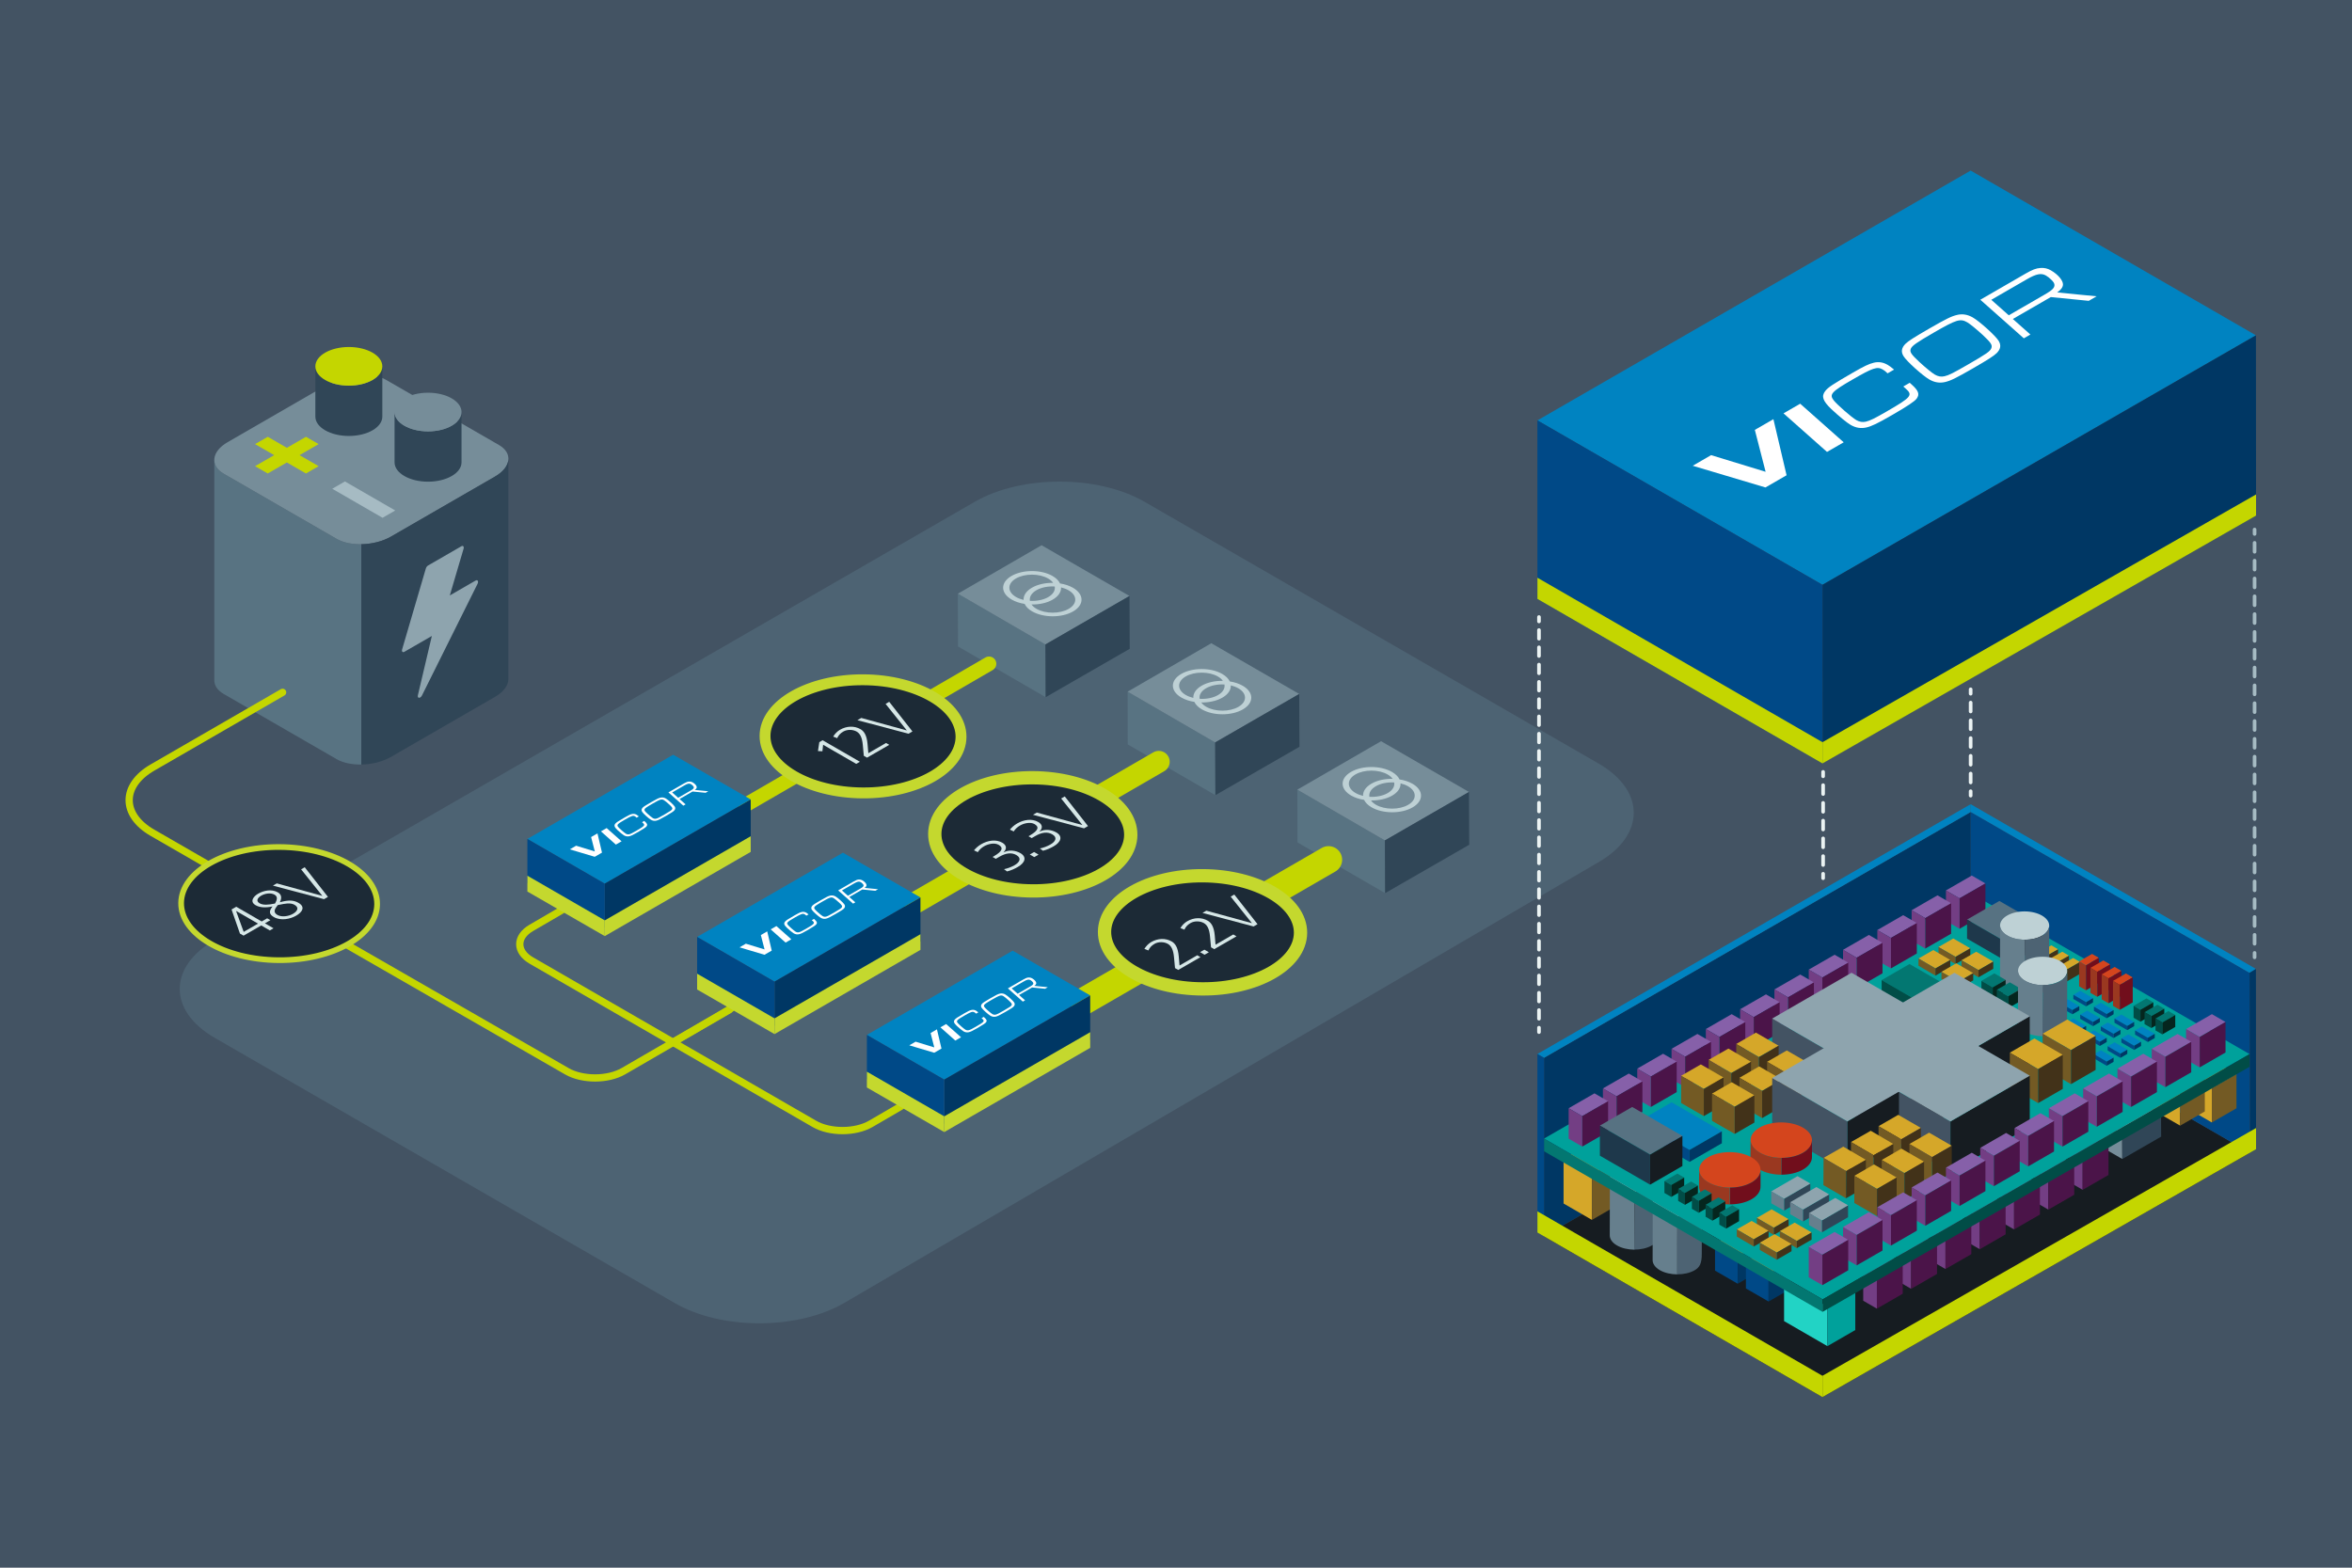 <?xml version="1.0" encoding="UTF-8"?><svg id="Layer_1" xmlns="http://www.w3.org/2000/svg" viewBox="0 0 1296 864"><defs><style>.cls-1,.cls-2,.cls-3,.cls-4,.cls-5,.cls-6,.cls-7,.cls-8,.cls-9,.cls-10{fill:none;}.cls-2{stroke-width:12px;}.cls-2,.cls-3,.cls-4,.cls-5,.cls-6,.cls-7,.cls-8,.cls-9,.cls-11,.cls-10,.cls-12,.cls-13{stroke-linecap:round;}.cls-2,.cls-3,.cls-6,.cls-9{stroke:#c4d600;stroke-miterlimit:10;}.cls-14{fill:#004987;}.cls-15{fill:#003764;}.cls-16{fill:#05261e;}.cls-17{fill:#014d47;}.cls-18{fill:#037771;}.cls-19{fill:#0083c1;}.cls-20{fill:#fff;}.cls-21{fill:#9a3820;}.cls-22{fill:#00a19b;}.cls-23{fill:#667f8d;}.cls-24{fill:#735a24;}.cls-25{fill:#733e84;}.cls-26{fill:#304657;}.cls-27{fill:#8ea4ae;}.cls-28{fill:#8660a9;}.cls-29{fill:#a6bbc3;}.cls-30{fill:#d6e7e7;}.cls-31{fill:#bed1d5;}.cls-32{fill:#c4d82e;}.cls-33{fill:#c4d600;}.cls-34{fill:#d4451d;}.cls-35{fill:#d5a729;}.cls-36{fill:#161c21;}.cls-37{fill:#22d3c5;}.cls-38{fill:#1e384b;}.cls-39{fill:#423219;}.cls-40{fill:#435363;}.cls-41{fill:#710e1c;}.cls-42{fill:#4b1449;}.cls-43{fill:#577282;}.cls-44{fill:#587382;}.cls-45{fill:#768d99;}.cls-46{fill:#4d6373;}.cls-3{stroke-width:15px;}.cls-4{stroke-dasharray:0 0 4.89 4.89;}.cls-4,.cls-5,.cls-7{stroke:#ebf3f3;}.cls-4,.cls-5,.cls-7,.cls-8,.cls-11,.cls-10,.cls-12,.cls-13{stroke-linejoin:round;}.cls-4,.cls-5,.cls-7,.cls-8,.cls-10{stroke-width:2px;}.cls-6{stroke-width:8px;}.cls-7{stroke-dasharray:0 0 4.76 4.76;}.cls-8,.cls-10{stroke:#a6bbc3;}.cls-9{stroke-width:4px;}.cls-11{stroke-width:7.33px;}.cls-11,.cls-12,.cls-13{fill:#1c2a36;stroke:#c4d82e;}.cls-10{stroke-dasharray:0 0 4.91 4.91;}.cls-12{stroke-width:6px;}.cls-13{stroke-width:3.14px;}</style></defs><rect class="cls-40" width="1296" height="864"/><path class="cls-46" d="m465.39,717.98c-25.64,14.99-67.67,15.11-93.4.27l-253.66-146.26c-25.73-14.84-25.73-39.11,0-53.95l418.78-241.49c25.73-14.84,67.83-14.84,93.56,0l250.21,144.28c25.73,14.84,25.8,39.24.16,54.22l-415.66,242.93Z"/><g><g><path class="cls-1" d="m185.46,418.37l-62.22-35.92c-7.66-4.42-6.69-12.22,2.15-17.33l57.35-33.11c8.84-5.11,22.35-5.67,30.01-1.24l62.22,35.92c7.66,4.42,6.69,12.22-2.15,17.33l-57.35,33.11c-8.84,5.11-22.35,5.67-30.01,1.24Z"/><path class="cls-44" d="m185.46,296.96l-62.22-35.92c-3.58-2.07-5.27-4.87-5.16-7.79h0v121.33h.01c-.15,2.95,1.54,5.79,5.16,7.88l62.22,35.92c3.61,2.09,8.53,3.06,13.65,2.98v-121.42c-5.11.09-10.03-.89-13.65-2.98Z"/><path class="cls-45" d="m185.46,296.96l-62.22-35.92c-7.66-4.42-6.69-12.22,2.15-17.33l57.35-33.11c8.84-5.11,22.35-5.67,30.01-1.24l62.22,35.92c7.66,4.42,6.69,12.22-2.15,17.33l-57.35,33.11c-8.84,5.11-22.35,5.67-30.01,1.24Z"/><path class="cls-26" d="m280.12,253.16c-.17,3.3-2.64,6.75-7.31,9.45l-57.35,33.11c-4.67,2.7-10.64,4.12-16.36,4.22v121.42c5.72-.1,11.69-1.52,16.36-4.22l57.35-33.11c4.67-2.7,7.14-6.14,7.31-9.45h0v-121.42h0Z"/><path class="cls-27" d="m262.1,319.94l-14.25,8.23,7.59-25.74c.35-1.19-.28-1.91-1.21-1.37l-18.37,10.61c-.53.31-1.01.96-1.21,1.64l-13.06,44.56c-.35,1.19.28,1.9,1.21,1.37l15.16-8.74-7.69,32.66c-.43,1.84,1.37,1.9,2.27.08l30.58-61.43c.69-1.38.08-2.49-1.02-1.85Z"/></g><g><path class="cls-26" d="m192.22,212.54c-10.19,0-18.45-4.77-18.45-10.65v27.73c0,5.88,8.26,10.65,18.45,10.65s18.45-4.77,18.45-10.65v-27.73c0,5.88-8.26,10.65-18.45,10.65Z"/><path class="cls-33" d="m192.22,212.54c-10.19,0-18.45-4.77-18.45-10.65s8.26-10.65,18.45-10.65,18.45,4.77,18.45,10.65-8.26,10.65-18.45,10.65Z"/></g><path class="cls-33" d="m140.55,256.92l10.53-6.08-10.53-6.08,6.99-4.03,10.53,6.08,10.53-6.08,6.98,4.03-10.53,6.08,10.53,6.08-6.99,4.03-10.53-6.08-10.53,6.08-6.98-4.03Z"/><path class="cls-29" d="m183.07,269.37l6.99-4.03,27.72,16-6.99,4.03-27.72-16Z"/><g><path class="cls-26" d="m235.86,237.74c-10.19,0-18.45-4.77-18.45-10.65v27.73c0,5.88,8.26,10.65,18.45,10.65s18.45-4.77,18.45-10.65v-27.73c0,5.88-8.26,10.65-18.45,10.65Z"/><path class="cls-45" d="m235.86,237.74c-10.19,0-18.45-4.77-18.45-10.65s8.26-10.65,18.45-10.65,18.45,4.77,18.45,10.65-8.26,10.65-18.45,10.65Z"/></g></g><path class="cls-9" d="m155.72,381.57l-71.68,41.42c-17.14,9.91-17.17,26.09-.05,35.96,17.11,9.87,31.11,17.94,31.11,17.94"/><g><g><polygon class="cls-44" points="714.94 464.28 763.24 492.23 763.11 463.19 714.86 435.2 714.94 464.28"/><polygon class="cls-45" points="760.99 408.5 714.86 435.2 763.11 463.19 809.43 436.47 760.99 408.5"/><polygon class="cls-26" points="809.57 465.57 763.24 492.23 763.11 463.19 809.43 436.47 809.57 465.57"/></g><path class="cls-31" d="m767.04,425.45c-6.26-3.61-16.37-3.63-22.59-.04-6.22,3.59-6.19,9.43.07,13.04,2.05,1.18,4.51,1.97,7.12,2.38.71,1.5,2.08,2.93,4.13,4.11,6.26,3.61,16.37,3.63,22.59.04,6.22-3.59,6.19-9.43-.07-13.04-2.05-1.18-4.51-1.97-7.12-2.38-.71-1.5-2.08-2.93-4.13-4.11Zm-20.1,11.6c-4.9-2.83-4.93-7.42-.06-10.24,4.87-2.81,12.83-2.8,17.73.03,1.22.7,2.14,1.52,2.75,2.39-4.22-.07-8.47.82-11.67,2.67-3.21,1.85-4.74,4.3-4.62,6.74-1.5-.36-2.91-.89-4.13-1.59Zm21.3-5.81c.37,2.09-.82,4.25-3.57,5.84-2.75,1.59-6.49,2.28-10.11,2.06-.37-2.09.82-4.25,3.57-5.84,2.75-1.59,6.49-2.28,10.11-2.06Zm7.62,2.09c4.9,2.83,4.93,7.42.06,10.24-4.87,2.81-12.83,2.8-17.73-.03-1.22-.7-2.14-1.52-2.75-2.39,4.22.07,8.47-.82,11.67-2.67,3.21-1.85,4.74-4.3,4.62-6.74,1.5.36,2.91.88,4.13,1.59Z"/></g><g><g><polygon class="cls-44" points="621.41 410.28 669.71 438.24 669.57 409.19 621.33 381.2 621.41 410.28"/><polygon class="cls-45" points="667.46 354.5 621.33 381.2 669.57 409.19 715.9 382.47 667.46 354.5"/><polygon class="cls-26" points="716.04 411.57 669.71 438.24 669.57 409.19 715.9 382.47 716.04 411.57"/></g><path class="cls-31" d="m673.51,371.45c-6.26-3.61-16.37-3.63-22.59-.04-6.22,3.59-6.19,9.43.07,13.04,2.05,1.18,4.51,1.97,7.12,2.38.71,1.5,2.08,2.93,4.13,4.11,6.26,3.61,16.37,3.63,22.59.04s6.19-9.43-.07-13.04c-2.05-1.18-4.51-1.97-7.12-2.38-.71-1.5-2.08-2.93-4.13-4.11Zm-20.1,11.6c-4.9-2.83-4.93-7.42-.06-10.24,4.87-2.81,12.83-2.8,17.73.03,1.22.7,2.14,1.52,2.75,2.39-4.22-.07-8.47.82-11.67,2.67-3.21,1.85-4.74,4.3-4.62,6.74-1.5-.36-2.91-.89-4.13-1.59Zm21.3-5.81c.37,2.09-.82,4.25-3.57,5.84-2.75,1.59-6.49,2.28-10.11,2.06-.37-2.09.82-4.25,3.57-5.84,2.75-1.59,6.49-2.28,10.11-2.06Zm7.62,2.09c4.9,2.83,4.93,7.42.06,10.24-4.87,2.81-12.83,2.8-17.73-.03-1.22-.7-2.14-1.52-2.75-2.39,4.22.07,8.47-.82,11.67-2.67,3.21-1.85,4.74-4.3,4.62-6.74,1.5.36,2.91.88,4.13,1.59Z"/></g><g><g><polygon class="cls-44" points="527.88 356.28 576.18 384.24 576.04 355.19 527.8 327.2 527.88 356.28"/><polygon class="cls-45" points="573.93 300.5 527.8 327.2 576.04 355.19 622.37 328.47 573.93 300.5"/><polygon class="cls-26" points="622.51 357.57 576.18 384.24 576.04 355.19 622.37 328.47 622.51 357.57"/></g><path class="cls-31" d="m579.98,317.45c-6.26-3.61-16.37-3.63-22.59-.04-6.22,3.59-6.19,9.43.07,13.04,2.05,1.18,4.51,1.97,7.12,2.38.71,1.5,2.08,2.93,4.13,4.11,6.26,3.61,16.37,3.63,22.59.04,6.22-3.59,6.19-9.43-.07-13.04-2.05-1.18-4.51-1.97-7.12-2.38-.71-1.5-2.08-2.93-4.13-4.11Zm-20.1,11.6c-4.9-2.83-4.93-7.42-.06-10.24s12.83-2.8,17.73.03c1.22.7,2.14,1.52,2.75,2.39-4.22-.07-8.47.82-11.67,2.67-3.21,1.85-4.74,4.3-4.62,6.74-1.5-.36-2.91-.89-4.13-1.59Zm21.3-5.81c.37,2.09-.82,4.25-3.57,5.84-2.75,1.59-6.49,2.28-10.11,2.06-.37-2.09.82-4.25,3.57-5.84,2.75-1.59,6.49-2.28,10.11-2.06Zm7.62,2.09c4.9,2.83,4.93,7.42.06,10.24-4.87,2.81-12.83,2.8-17.73-.03-1.22-.7-2.14-1.52-2.75-2.39,4.22.07,8.47-.82,11.67-2.67,3.21-1.85,4.74-4.3,4.62-6.74,1.5.36,2.91.88,4.13,1.59Z"/></g><g><line class="cls-3" x1="597.37" y1="551.71" x2="732.05" y2="473.83"/><g><ellipse class="cls-11" cx="662.58" cy="513.8" rx="31.18" ry="54" transform="translate(145.24 1173.62) rotate(-89.69)"/><g><path class="cls-30" d="m649.23,534.57l-1.77-1.02-.56-6.03c-.37-4-1.47-6.22-3.36-7.31-2.12-1.22-5.2-1.28-7.37-.03-1.73,1-2.75,2.2-3.38,3.65l-2.21-.87c.96-1.61,2.36-2.96,3.77-3.77,3.66-2.11,7.88-2.27,11.3-.3,1.85,1.07,3.42,3.19,3.86,8.11l.44,5.12,9.77-5.64,1.77,1.02-12.26,7.08Z"/><path class="cls-30" d="m663.74,526.19l-2.47-1.43,2.37-1.37,2.47,1.43-2.37,1.37Z"/><path class="cls-30" d="m669.07,523.11l-1.77-1.02-.56-6.03c-.37-4-1.47-6.22-3.36-7.31-2.12-1.22-5.2-1.28-7.37-.03-1.73,1-2.75,2.2-3.38,3.65l-2.21-.87c.96-1.61,2.36-2.96,3.77-3.77,3.66-2.11,7.88-2.27,11.3-.3,1.85,1.07,3.42,3.19,3.86,8.11l.44,5.12,9.77-5.64,1.77,1.02-12.26,7.08Z"/><path class="cls-30" d="m690.75,510.6l-28.16-7.47,2.14-1.23,25.1,6.89-11.7-14.63,1.99-1.15,12.8,16.34-2.17,1.25Z"/></g></g></g><g><line class="cls-2" x1="504.19" y1="497.63" x2="638.52" y2="419.83"/><g><ellipse class="cls-11" cx="569.05" cy="459.8" rx="31.18" ry="54" transform="translate(106.21 1026.38) rotate(-89.69)"/><g><path class="cls-30" d="m553.23,479.03c1.82-.37,3.87-1.08,5.89-2.24,2.72-1.57,3.91-3.82.94-5.54-2.59-1.5-5.7-1.2-9.36.92l-1.99,1.15-1.77-1.02.79-.46c4.94-2.85,5.05-4.79,2.55-6.23-2.27-1.31-5.76-.52-8.01.78-1.46.84-2.66,1.94-3.48,3.26l-2.09-1c.96-1.2,2.28-2.4,4-3.4,3.57-2.06,8.09-2.83,11.59-.81,2.44,1.41,2.6,3.43.67,5.29l.06.03c2.96-1.57,6.63-1.07,9.22.42,3.68,2.12,2.7,5.28-1.46,7.67-1.76,1.01-3.6,1.84-5.86,2.43l-1.71-1.26Z"/><path class="cls-30" d="m569.9,472.37l-2.47-1.43,2.37-1.37,2.47,1.43-2.37,1.37Z"/><path class="cls-30" d="m573.01,467.61c1.82-.37,3.87-1.08,5.89-2.24,2.72-1.57,3.91-3.82.94-5.54-2.59-1.5-5.7-1.2-9.36.92l-1.99,1.15-1.77-1.02.79-.46c4.94-2.86,5.05-4.79,2.55-6.23-2.27-1.31-5.76-.52-8.01.78-1.46.84-2.66,1.94-3.47,3.26l-2.09-1c.96-1.2,2.28-2.4,4-3.4,3.57-2.06,8.08-2.83,11.59-.81,2.44,1.41,2.6,3.43.67,5.29l.06.04c2.96-1.57,6.63-1.07,9.22.42,3.68,2.12,2.7,5.28-1.46,7.67-1.76,1.01-3.6,1.84-5.86,2.43l-1.71-1.26Z"/><path class="cls-30" d="m597.35,456.52l-28.16-7.47,2.13-1.23,25.1,6.89-11.7-14.63,1.99-1.15,12.8,16.34-2.17,1.25Z"/></g></g></g><g><line class="cls-6" x1="410.76" y1="443.69" x2="544.99" y2="365.83"/><g><ellipse class="cls-12" cx="475.52" cy="405.8" rx="31.18" ry="54" transform="translate(67.18 879.14) rotate(-89.69)"/><g><path class="cls-30" d="m471.8,421l-18.25-10.54-.39,3.59-2.44-.12.74-4.91,1.81-1.05,20.55,11.86-2.02,1.17Z"/><path class="cls-30" d="m477.75,417.57l-1.77-1.02-.56-6.03c-.37-4-1.47-6.22-3.36-7.31-2.12-1.22-5.2-1.28-7.37-.03-1.73,1-2.75,2.2-3.38,3.65l-2.21-.87c.96-1.61,2.36-2.96,3.77-3.77,3.66-2.11,7.88-2.27,11.3-.3,1.85,1.07,3.42,3.19,3.86,8.11l.44,5.12,9.77-5.64,1.77,1.02-12.26,7.08Z"/><path class="cls-30" d="m500.6,404.38l-28.16-7.47,2.14-1.23,25.1,6.89-11.7-14.63,1.99-1.15,12.8,16.34-2.17,1.25Z"/></g></g></g><path class="cls-9" d="m309.41,501.69l-16.6,9.66c-8.56,4.98-8.54,13.1.03,18.05l155.88,90c8.57,4.95,22.59,4.93,31.15-.05l16.6-9.66"/><line class="cls-9" x1="370.79" y1="574.4" x2="402.94" y2="555.69"/><path class="cls-9" d="m188.31,519.08l124.05,71.33c8.58,4.93,22.61,4.91,31.18-.06l58.37-33.85"/><g><ellipse class="cls-13" cx="153.8" cy="497.97" rx="31.18" ry="54" transform="translate(-344.99 649.1) rotate(-89.69)"/><g><path class="cls-30" d="m148.69,512.79l-4.74-2.74-9.74,5.62-2-1.16-4.62-13.28,2.58-1.49,14.04,8.11,3.01-1.74,1.77,1.02-3.01,1.74,4.74,2.74-2.02,1.17Zm-18.52-10.69l-.06.03,4.17,11.46,7.9-4.56-12.01-6.94Z"/><path class="cls-30" d="m164.47,497.59c3.86,2.23,2.23,5.04-1.31,7.08-3.25,1.88-8.5,2.93-12.26.76-2.59-1.5-2.89-3.19-.71-5.85-3.93.81-7.04.63-9.34-.69-3.47-2.01-1.11-4.9,1.34-6.32,3.1-1.79,7.5-2.73,10.91-.76,1.97,1.14,2.36,2.95,1.09,5.46,4.84-1.36,7.65-1.19,10.27.32Zm-13.2-4.51c-2.12-1.22-5.31-.64-7.33.53-1.93,1.12-3.15,2.91-.89,4.22,1.91,1.1,4.7.92,8.48.13,1.45-2.44,1.36-3.95-.26-4.88Zm1.76,5.75l-.79,1.1c-1.28,1.76-1.36,3.17.64,4.32,2.38,1.38,6.23.72,8.51-.59,2.63-1.52,3.53-3.47.88-5-2.33-1.34-5.64-.55-8.16-.05l-1.08.22Z"/><path class="cls-30" d="m178.54,495.56l-28.16-7.47,2.14-1.23,25.1,6.89-11.7-14.63,1.99-1.15,12.8,16.34-2.17,1.25Z"/></g></g><g><polygon class="cls-19" points="477.67 570.36 520.3 594.99 600.72 548.6 558 523.94 477.67 570.36"/><polygon class="cls-15" points="600.72 572.88 600.72 548.6 520.3 594.99 520.3 619.29 600.72 572.88"/><polygon class="cls-14" points="477.67 594.72 477.67 570.36 520.3 594.99 520.3 619.29 477.67 594.72"/><polygon class="cls-32" points="600.72 577.5 600.72 568.87 520.3 615.25 520.3 623.92 600.72 577.5"/><polygon class="cls-32" points="477.67 599.35 477.67 590.63 520.3 615.25 520.3 623.92 477.67 599.35"/></g><g><polygon class="cls-19" points="384.13 516.36 426.77 540.99 507.19 494.6 464.47 469.94 384.13 516.36"/><polygon class="cls-15" points="507.19 518.88 507.19 494.6 426.77 540.99 426.77 565.29 507.19 518.88"/><polygon class="cls-14" points="384.13 540.72 384.13 516.36 426.77 540.99 426.77 565.29 384.13 540.72"/><polygon class="cls-32" points="507.19 523.5 507.19 514.87 426.77 561.25 426.77 569.92 507.19 523.5"/><polygon class="cls-32" points="384.13 545.35 384.13 536.63 426.77 561.25 426.77 569.92 384.13 545.35"/></g><g><polygon class="cls-19" points="290.6 462.36 333.24 486.99 413.66 440.6 370.94 415.94 290.6 462.36"/><polygon class="cls-15" points="413.66 464.88 413.66 440.6 333.24 486.99 333.24 511.29 413.66 464.88"/><polygon class="cls-14" points="290.6 486.72 290.6 462.36 333.24 486.99 333.24 511.29 290.6 486.72"/><polygon class="cls-32" points="413.66 469.5 413.66 460.87 333.24 507.25 333.24 515.92 413.66 469.5"/><polygon class="cls-32" points="290.6 491.35 290.6 482.63 333.24 507.25 333.24 515.92 290.6 491.35"/></g><g><path class="cls-20" d="m313.97,468.11l3.48-2.01,10.3,3.15-2.04-7.92,3.51-2.03,2.49,10.6-3.99,2.3-13.75-4.1Z"/><path class="cls-20" d="m331.13,458.2l3.15-1.82,8.22,7.29-3.15,1.82-8.22-7.29Z"/><path class="cls-20" d="m354.98,452.43l.34.31c1.33,1.18,1.57,1.86.96,2.69-.39.51-1.72,1.41-4.59,3.07s-3.91,2.15-4.94,2.38c-1.01.22-1.96.07-2.93-.49-.72-.42-2.25-1.68-3.65-2.98-1.61-1.54-1.93-2.42-1.17-3.4.54-.71,1.38-1.27,5.25-3.5,2.13-1.23,3.01-1.65,3.93-1.87.92-.22,1.76-.1,2.64.41.31.18.64.42,1.2.89l-1.23.71c-.41-.4-.61-.55-.92-.73-1.03-.59-1.84-.33-5.64,1.87-4.04,2.33-4.49,2.82-3.62,3.95.63.81,3.4,3.23,4.29,3.75.59.34,1.19.43,1.81.29.79-.19,1.68-.63,3.91-1.92,4.66-2.69,5-3.08,3.62-4.31l-.47-.41,1.21-.7Z"/><path class="cls-20" d="m363.96,439.59c1.01-.22,1.96-.07,2.93.49,1.31.76,4.29,3.44,4.89,4.42.5.81.38,1.57-.36,2.32-.56.54-1.6,1.21-4.44,2.85-3.31,1.91-4.27,2.37-5.36,2.63-1.01.22-1.96.07-2.93-.49-1.3-.75-4.3-3.45-4.88-4.42-.5-.81-.38-1.56.36-2.32.56-.54,1.6-1.21,4.5-2.89,3.25-1.87,4.22-2.35,5.3-2.59Zm-8.78,6.41c-.23.6.05,1.03,1.62,2.49,1.19,1.1,2.4,2.08,2.93,2.39.62.36,1.2.46,1.84.31.87-.21,1.55-.56,4.49-2.25,3.46-2,4.12-2.45,4.35-3.05.23-.6-.07-1.04-1.62-2.49-1.21-1.11-2.4-2.08-2.93-2.39-1.31-.76-2.04-.53-6.28,1.91-3.31,1.91-4.16,2.51-4.39,3.08Z"/><path class="cls-20" d="m368.31,436.73l8.53-4.92c1.32-.76,1.99-1.02,2.88-1.08.67-.04,1.32.1,1.92.44,1.47.85,2.34,2,2.29,2.72-.03.45-.33.95-1.09,1.46.95.12,7.45.73,7.45.73l-1.49.86s-6.1-.61-7.17-.71l-7.18,4.14,3.32,2.94-1.24.72-8.22-7.29Zm12.19-.99c1.34-.77,1.8-1.22,1.81-1.75,0-.32-.14-.58-.58-1.02-.31-.32-.69-.61-1.03-.81-.88-.51-1.82-.32-3.58.7l-6.74,3.89,3.3,2.93,6.82-3.94Z"/></g><g><path class="cls-20" d="m407.5,522.11l3.48-2.01,10.3,3.15-2.04-7.92,3.51-2.03,2.49,10.6-3.99,2.3-13.75-4.1Z"/><path class="cls-20" d="m424.66,512.2l3.15-1.82,8.22,7.29-3.15,1.82-8.22-7.29Z"/><path class="cls-20" d="m448.51,506.43l.34.31c1.33,1.18,1.57,1.86.96,2.69-.39.51-1.72,1.41-4.59,3.07-2.81,1.62-3.91,2.15-4.94,2.38-1.01.22-1.96.07-2.93-.49-.72-.42-2.25-1.68-3.65-2.98-1.61-1.54-1.93-2.42-1.17-3.4.54-.71,1.38-1.27,5.25-3.5,2.13-1.23,3.01-1.65,3.93-1.87.92-.22,1.76-.1,2.64.41.31.18.64.42,1.2.89l-1.23.71c-.41-.4-.61-.55-.92-.73-1.03-.59-1.84-.33-5.64,1.87-4.04,2.33-4.49,2.82-3.62,3.95.63.81,3.4,3.23,4.29,3.75.59.34,1.19.43,1.81.29.79-.19,1.68-.63,3.91-1.92,4.66-2.69,5-3.08,3.62-4.31l-.47-.41,1.21-.7Z"/><path class="cls-20" d="m457.49,493.59c1.01-.22,1.96-.07,2.93.49,1.31.76,4.29,3.44,4.89,4.42.5.81.38,1.57-.36,2.32-.56.54-1.6,1.21-4.44,2.85-3.31,1.91-4.27,2.37-5.36,2.63-1.01.22-1.96.07-2.93-.49-1.3-.75-4.3-3.45-4.88-4.42-.5-.81-.38-1.56.36-2.32.56-.54,1.6-1.21,4.5-2.89,3.25-1.87,4.22-2.35,5.3-2.59Zm-8.78,6.41c-.23.6.05,1.03,1.62,2.49,1.19,1.1,2.4,2.08,2.93,2.39.62.36,1.2.46,1.84.31.87-.21,1.55-.56,4.49-2.25,3.46-2,4.12-2.45,4.35-3.05.23-.6-.07-1.04-1.62-2.49-1.21-1.11-2.4-2.08-2.93-2.39-1.31-.76-2.04-.53-6.28,1.91-3.31,1.91-4.16,2.51-4.39,3.08Z"/><path class="cls-20" d="m461.85,490.73l8.53-4.92c1.32-.76,1.99-1.02,2.88-1.08.67-.04,1.32.1,1.92.44,1.47.85,2.34,2,2.29,2.72-.03.45-.33.95-1.09,1.46.95.12,7.45.73,7.45.73l-1.49.86s-6.1-.61-7.17-.71l-7.18,4.14,3.32,2.94-1.24.72-8.22-7.29Zm12.19-.99c1.34-.77,1.8-1.22,1.81-1.75,0-.32-.14-.58-.58-1.02-.31-.32-.69-.61-1.03-.81-.88-.51-1.82-.32-3.58.7l-6.74,3.89,3.3,2.93,6.82-3.94Z"/></g><g><path class="cls-20" d="m501.03,576.11l3.48-2.01,10.3,3.15-2.04-7.92,3.51-2.03,2.49,10.6-3.99,2.3-13.75-4.1Z"/><path class="cls-20" d="m518.19,566.2l3.15-1.82,8.22,7.29-3.15,1.82-8.22-7.29Z"/><path class="cls-20" d="m542.04,560.43l.34.31c1.33,1.18,1.57,1.86.96,2.69-.39.51-1.72,1.41-4.59,3.07-2.81,1.62-3.91,2.15-4.94,2.38-1.01.22-1.96.07-2.93-.49-.72-.42-2.25-1.68-3.65-2.98-1.61-1.54-1.93-2.42-1.17-3.4.54-.71,1.38-1.27,5.25-3.5,2.13-1.23,3.01-1.65,3.93-1.87.92-.22,1.76-.1,2.64.41.31.18.64.42,1.2.89l-1.23.71c-.41-.4-.61-.55-.92-.73-1.03-.59-1.84-.33-5.64,1.87-4.04,2.33-4.49,2.82-3.62,3.95.63.81,3.4,3.23,4.29,3.75.59.34,1.19.43,1.81.29.79-.19,1.68-.63,3.91-1.92,4.66-2.69,5-3.08,3.62-4.31l-.47-.41,1.21-.7Z"/><path class="cls-20" d="m551.02,547.59c1.01-.22,1.96-.07,2.93.49,1.31.76,4.29,3.44,4.89,4.42.5.81.38,1.57-.36,2.32-.56.54-1.6,1.21-4.44,2.85-3.31,1.91-4.27,2.37-5.36,2.63-1.01.22-1.96.07-2.93-.49-1.3-.75-4.3-3.45-4.88-4.42-.5-.81-.38-1.56.36-2.32.56-.54,1.6-1.21,4.5-2.89,3.25-1.87,4.22-2.35,5.3-2.59Zm-8.78,6.41c-.23.6.05,1.03,1.62,2.49,1.19,1.1,2.4,2.08,2.93,2.39.62.36,1.2.46,1.84.31.87-.21,1.55-.56,4.49-2.25,3.46-2,4.12-2.45,4.35-3.05.23-.6-.07-1.04-1.62-2.49-1.21-1.11-2.4-2.08-2.93-2.39-1.31-.76-2.04-.53-6.28,1.91-3.31,1.91-4.16,2.51-4.39,3.08Z"/><path class="cls-20" d="m555.38,544.73l8.53-4.92c1.32-.76,1.99-1.02,2.88-1.08.67-.04,1.32.1,1.92.44,1.47.85,2.34,2,2.29,2.72-.03.45-.33.95-1.09,1.46.95.12,7.45.73,7.45.73l-1.49.86s-6.1-.61-7.17-.71l-7.18,4.14,3.32,2.94-1.24.72-8.22-7.29Zm12.19-.99c1.34-.77,1.8-1.22,1.81-1.75,0-.32-.14-.58-.58-1.02-.31-.32-.69-.61-1.03-.81-.88-.51-1.82-.32-3.58.7l-6.74,3.89,3.3,2.93,6.82-3.94Z"/></g><g><polygon class="cls-15" points="1085.98 546.57 1085.93 447.5 850.78 583.02 850.76 681.37 1085.98 546.57"/><polygon class="cls-36" points="850.76 681.37 1004.22 769.98 1239.72 635.32 1085.98 546.57 850.76 681.37"/><polyline class="cls-45" points="1169.37 625.35 1147.07 612.41 1147.11 625.85 1169.43 638.77"/><polygon class="cls-31" points="1168.39 600.07 1147.07 612.41 1169.37 625.35 1190.78 613 1168.39 600.07"/><polyline class="cls-26" points="1169.37 625.35 1190.78 613 1190.84 626.44 1169.43 638.77"/><polygon class="cls-14" points="1085.98 546.57 1085.93 447.5 1239.54 536.16 1239.72 635.32 1085.98 546.57"/><polygon class="cls-35" points="1218.78 599.87 1203.15 590.85 1216.72 583.02 1232.35 592.04 1218.78 599.87"/><polygon class="cls-35" points="1203.15 590.85 1203.15 609.6 1218.78 618.63 1218.78 599.87 1203.15 590.85"/><polygon class="cls-24" points="1232.35 592.04 1232.35 610.79 1218.78 618.63 1218.78 599.87 1232.35 592.04"/><polygon class="cls-35" points="1201.32 601.63 1185.69 592.61 1199.26 584.77 1214.89 593.79 1201.32 601.63"/><polygon class="cls-35" points="1185.69 592.61 1185.69 611.36 1201.32 620.38 1201.32 601.63 1185.69 592.61"/><polygon class="cls-24" points="1214.89 593.79 1214.89 612.55 1201.32 620.38 1201.32 601.63 1214.89 593.79"/><polygon class="cls-35" points="957.52 692.49 945.02 685.28 955.87 679.01 968.38 686.23 957.52 692.49"/><polygon class="cls-14" points="945.02 685.28 945.02 700.28 957.52 707.5 957.52 692.49 945.02 685.28"/><polygon class="cls-15" points="968.38 686.23 968.38 701.23 957.52 707.5 957.52 692.49 968.38 686.23"/><polygon class="cls-35" points="974.53 702.31 962.03 695.09 972.88 688.83 985.39 696.05 974.53 702.31"/><polygon class="cls-14" points="962.03 695.09 962.03 710.1 974.53 717.31 974.53 702.31 962.03 695.09"/><polygon class="cls-15" points="985.39 696.05 985.39 711.05 974.53 717.31 974.53 702.31 985.39 696.05"/><polygon class="cls-37" points="983.06 706.27 983.06 728.09 1006.95 741.9 1006.95 720.08 983.06 706.27"/><polygon class="cls-22" points="1022.3 711.21 1022.3 733.03 1006.95 741.89 1006.95 720.06 1022.3 711.21"/><polygon class="cls-35" points="877.19 647.5 861.56 638.47 875.13 630.64 890.76 639.66 877.19 647.5"/><polygon class="cls-35" points="861.56 638.47 861.56 663.29 877.19 672.32 877.19 647.5 861.56 638.47"/><polygon class="cls-24" points="890.76 639.66 890.76 664.48 877.19 672.32 877.19 647.5 890.76 639.66"/><polygon class="cls-28" points="1147.6 638.96 1140.08 634.62 1154.33 626.41 1161.84 630.76 1147.6 638.96"/><polygon class="cls-25" points="1140.08 634.62 1140.08 651.41 1147.6 655.75 1147.6 638.96 1140.08 634.62"/><polygon class="cls-42" points="1161.84 630.76 1161.84 647.55 1147.6 655.75 1147.6 638.96 1161.84 630.76"/><polygon class="cls-28" points="1128.7 649.88 1121.18 645.53 1135.42 637.33 1142.94 641.67 1128.7 649.88"/><polygon class="cls-25" points="1121.18 645.53 1121.18 662.32 1128.7 666.66 1128.7 649.88 1121.18 645.53"/><polygon class="cls-42" points="1142.94 641.67 1142.94 658.46 1128.7 666.66 1128.7 649.88 1142.94 641.67"/><polygon class="cls-28" points="1109.8 660.79 1102.28 656.44 1116.53 648.24 1124.04 652.58 1109.8 660.79"/><polygon class="cls-25" points="1102.28 656.44 1102.28 673.23 1109.8 677.58 1109.8 660.79 1102.28 656.44"/><polygon class="cls-42" points="1124.04 652.58 1124.04 669.37 1109.8 677.58 1109.8 660.79 1124.04 652.58"/><polygon class="cls-28" points="1090.9 671.7 1083.38 667.36 1097.62 659.15 1105.14 663.5 1090.9 671.7"/><polygon class="cls-25" points="1083.38 667.36 1083.38 684.14 1090.9 688.49 1090.9 671.7 1083.38 667.36"/><polygon class="cls-42" points="1105.14 663.5 1105.14 680.28 1090.9 688.49 1090.9 671.7 1105.14 663.5"/><polygon class="cls-28" points="1072 682.61 1064.48 678.27 1078.72 670.06 1086.24 674.41 1072 682.61"/><polygon class="cls-25" points="1064.48 678.27 1064.48 695.06 1072 699.4 1072 682.61 1064.48 678.27"/><polygon class="cls-42" points="1086.24 674.41 1086.24 691.2 1072 699.4 1072 682.61 1086.24 674.41"/><polygon class="cls-28" points="1053.1 693.52 1045.58 689.18 1059.83 680.97 1067.34 685.32 1053.1 693.52"/><polygon class="cls-25" points="1045.58 689.18 1045.58 705.97 1053.1 710.31 1053.1 693.52 1045.58 689.18"/><polygon class="cls-42" points="1067.34 685.32 1067.34 702.11 1053.1 710.31 1053.1 693.52 1067.34 685.32"/><polygon class="cls-28" points="1034.2 704.44 1026.68 700.09 1040.92 691.88 1048.44 696.23 1034.2 704.44"/><polygon class="cls-25" points="1026.68 700.09 1026.68 716.88 1034.2 721.23 1034.2 704.44 1026.68 700.09"/><polygon class="cls-42" points="1048.44 696.23 1048.44 713.02 1034.2 721.23 1034.2 704.44 1048.44 696.23"/><ellipse class="cls-31" cx="900.59" cy="649.09" rx="7.81" ry="13.54" transform="translate(246.64 1546.16) rotate(-89.69)"/><path class="cls-46" d="m914.07,677.14l.07-27.94c0,1.53-1.31,4-3.87,5.46-2.65,1.51-6.1,2.27-9.57,2.24l-.14,22.51-.04,7.81-.06,1.47c3.48.03,7.02-.72,9.67-2.24,2.72-1.55,4.03-3.61,3.95-9.3Z"/><path class="cls-23" d="m900.57,673.11l.06-16.17c-3.45-.03-6.87-.81-9.49-2.34-2.57-1.5-4.01-3.44-4.07-5.39l-.06,31.44c-.08,2.06,1.21,4.15,3.95,5.74,2.63,1.54,6.14,2.31,9.59,2.34l.03-15.61h0Z"/><ellipse class="cls-31" cx="924.22" cy="662.73" rx="7.81" ry="13.54" transform="translate(256.5 1583.36) rotate(-89.69)"/><path class="cls-46" d="m937.71,690.78l.06-27.94c0,1.53-1.31,4-3.86,5.46-2.66,1.51-6.1,2.27-9.58,2.24l-.14,22.51-.04,7.81-.06,1.47c3.48.03,7.02-.72,9.67-2.24,2.7-1.55,4.01-3.61,3.95-9.3Z"/><path class="cls-23" d="m924.19,686.75l.07-16.17c-3.45-.03-6.87-.81-9.49-2.34-2.62-1.53-4.01-3.44-4.08-5.39l-.06,31.42c-.08,2.06,1.21,4.15,3.95,5.74,2.63,1.54,6.14,2.31,9.59,2.34l.03-15.61Z"/><polygon class="cls-22" points="850.79 627.5 1004.33 716.14 1239.55 580.94 1085.87 492.23 850.79 627.5"/><polygon class="cls-18" points="850.78 634.49 850.78 627.49 1004.27 716.12 1004.27 723.01 850.78 634.49"/><polygon class="cls-17" points="1239.58 587.93 1239.58 580.93 1004.27 716.12 1004.27 723.01 1239.58 587.93"/><polygon class="cls-19" points="1160.83 585.06 1153.8 580.96 1157.62 578.79 1164.64 582.89 1160.83 585.06"/><polygon class="cls-14" points="1153.8 580.96 1153.79 583.29 1160.81 587.39 1160.83 585.06 1153.8 580.96"/><polygon class="cls-15" points="1164.64 582.89 1164.62 585.21 1160.81 587.39 1160.83 585.06 1164.64 582.89"/><polygon class="cls-19" points="1168.4 580.69 1161.35 576.63 1165.15 574.43 1172.19 578.5 1168.4 580.69"/><polygon class="cls-14" points="1161.35 576.63 1161.35 578.95 1168.4 583.02 1168.4 580.69 1161.35 576.63"/><polygon class="cls-15" points="1172.19 578.5 1172.19 580.82 1168.4 583.02 1168.4 580.69 1172.19 578.5"/><polygon class="cls-19" points="1175.96 576.33 1168.92 572.26 1172.72 570.07 1179.76 574.13 1175.96 576.33"/><polygon class="cls-14" points="1168.92 572.26 1168.92 574.58 1175.96 578.65 1175.96 576.33 1168.92 572.26"/><polygon class="cls-15" points="1179.76 574.13 1179.76 576.46 1175.96 578.65 1175.96 576.33 1179.76 574.13"/><polygon class="cls-19" points="1183.51 571.96 1176.47 567.9 1180.27 565.7 1187.31 569.77 1183.51 571.96"/><polygon class="cls-14" points="1176.47 567.9 1176.47 570.22 1183.51 574.28 1183.51 571.96 1176.47 567.9"/><polygon class="cls-15" points="1187.31 569.77 1187.31 572.09 1183.51 574.28 1183.51 571.96 1187.31 569.77"/><polygon class="cls-19" points="1149.48 578.52 1142.46 574.41 1146.28 572.24 1153.3 576.34 1149.48 578.52"/><polygon class="cls-14" points="1142.46 574.41 1142.45 576.74 1149.47 580.84 1149.48 578.52 1142.46 574.41"/><polygon class="cls-15" points="1153.3 576.34 1153.28 578.67 1149.47 580.84 1149.48 578.52 1153.3 576.34"/><polygon class="cls-19" points="1157.05 574.14 1150.01 570.08 1153.81 567.88 1160.85 571.95 1157.05 574.14"/><polygon class="cls-14" points="1150.01 570.08 1150.01 572.4 1157.05 576.46 1157.05 574.14 1150.01 570.08"/><polygon class="cls-15" points="1160.85 571.95 1160.85 574.27 1157.05 576.46 1157.05 574.14 1160.85 571.95"/><polygon class="cls-19" points="1164.62 569.78 1157.58 565.71 1161.37 563.52 1168.42 567.58 1164.62 569.78"/><polygon class="cls-14" points="1157.58 565.71 1157.58 568.04 1164.62 572.1 1164.62 569.78 1157.58 565.71"/><polygon class="cls-15" points="1168.42 567.58 1168.42 569.91 1164.62 572.1 1164.62 569.78 1168.42 567.58"/><polygon class="cls-19" points="1172.17 565.41 1165.13 561.35 1168.94 559.15 1175.97 563.22 1172.17 565.41"/><polygon class="cls-14" points="1165.13 561.35 1165.13 563.67 1172.17 567.74 1172.17 565.41 1165.13 561.35"/><polygon class="cls-15" points="1175.97 563.22 1175.97 565.54 1172.17 567.74 1172.17 565.41 1175.97 563.22"/><polygon class="cls-19" points="1138.14 571.97 1131.12 567.87 1134.93 565.69 1141.95 569.8 1138.14 571.97"/><polygon class="cls-14" points="1131.12 567.87 1131.11 570.19 1138.13 574.29 1138.14 571.97 1131.12 567.87"/><polygon class="cls-15" points="1141.95 569.8 1141.94 572.12 1138.13 574.29 1138.14 571.97 1141.95 569.8"/><polygon class="cls-19" points="1145.71 567.6 1138.67 563.53 1142.47 561.34 1149.51 565.4 1145.71 567.6"/><polygon class="cls-14" points="1138.67 563.53 1138.67 565.85 1145.71 569.92 1145.71 567.6 1138.67 563.53"/><polygon class="cls-15" points="1149.51 565.4 1149.51 567.73 1145.71 569.92 1145.71 567.6 1149.51 565.4"/><polygon class="cls-19" points="1153.28 563.23 1146.24 559.17 1150.03 556.97 1157.07 561.04 1153.28 563.23"/><polygon class="cls-14" points="1146.24 559.17 1146.24 561.49 1153.28 565.55 1153.28 563.23 1146.24 559.17"/><polygon class="cls-15" points="1157.07 561.04 1157.07 563.36 1153.28 565.55 1153.28 563.23 1157.07 561.04"/><polygon class="cls-19" points="1160.83 558.87 1153.79 554.8 1157.59 552.61 1164.63 556.67 1160.83 558.87"/><polygon class="cls-14" points="1153.79 554.8 1153.79 557.12 1160.83 561.19 1160.83 558.87 1153.79 554.8"/><polygon class="cls-15" points="1164.63 556.67 1164.63 559 1160.83 561.19 1160.83 558.87 1164.63 556.67"/><polygon class="cls-19" points="1126.8 565.42 1119.78 561.32 1123.59 559.15 1130.61 563.25 1126.8 565.42"/><polygon class="cls-14" points="1119.78 561.32 1119.77 563.64 1126.79 567.75 1126.8 565.42 1119.78 561.32"/><polygon class="cls-15" points="1130.61 563.25 1130.6 565.57 1126.79 567.75 1126.8 565.42 1130.61 563.25"/><polygon class="cls-19" points="1134.37 561.05 1127.33 556.98 1131.13 554.79 1138.17 558.85 1134.37 561.05"/><polygon class="cls-14" points="1127.33 556.98 1127.33 559.31 1134.37 563.37 1134.37 561.05 1127.33 556.98"/><polygon class="cls-15" points="1138.17 558.85 1138.17 561.18 1134.37 563.37 1134.37 561.05 1138.17 558.85"/><polygon class="cls-19" points="1141.93 556.68 1134.89 552.62 1138.69 550.42 1145.73 554.49 1141.93 556.68"/><polygon class="cls-14" points="1134.89 552.62 1134.89 554.94 1141.93 559 1141.93 556.68 1134.89 552.62"/><polygon class="cls-15" points="1145.73 554.49 1145.73 556.81 1141.93 559 1141.93 556.68 1145.73 554.49"/><polygon class="cls-19" points="1149.49 552.32 1142.46 548.25 1146.26 546.06 1153.29 550.12 1149.49 552.32"/><polygon class="cls-14" points="1142.46 548.25 1142.46 550.58 1149.49 554.64 1149.49 552.32 1142.46 548.25"/><polygon class="cls-15" points="1153.29 550.12 1153.29 552.45 1149.49 554.64 1149.49 552.32 1153.29 550.12"/><polygon class="cls-26" points="997.52 652.28 997.52 658.86 983.06 667.23 983.06 660.66 997.52 652.28"/><polygon class="cls-27" points="983.06 660.66 976 656.59 990.46 648.21 997.52 652.28 983.06 660.66"/><polygon class="cls-23" points="976 656.59 976 663.17 983.06 667.23 983.06 660.66 976 656.59"/><polygon class="cls-26" points="1007.91 658.28 1007.91 664.86 993.45 673.24 993.45 666.66 1007.91 658.28"/><polygon class="cls-27" points="993.45 666.66 986.4 662.59 1000.85 654.22 1007.91 658.28 993.45 666.66"/><polygon class="cls-23" points="986.4 662.59 986.4 669.17 993.45 673.24 993.45 666.66 986.4 662.59"/><polygon class="cls-26" points="1018.31 664.28 1018.31 670.86 1003.85 679.23 1003.85 672.66 1018.31 664.28"/><polygon class="cls-27" points="1003.85 672.66 996.79 668.6 1011.25 660.22 1018.31 664.28 1003.85 672.66"/><polygon class="cls-23" points="996.79 668.6 996.79 675.17 1003.85 679.23 1003.85 672.66 996.79 668.6"/><polygon class="cls-35" points="1077.54 527.34 1068.16 521.93 1076.3 517.23 1085.68 522.64 1077.54 527.34"/><polygon class="cls-24" points="1068.16 521.93 1068.16 525.9 1077.54 531.32 1077.54 527.34 1068.16 521.93"/><polygon class="cls-39" points="1085.68 522.64 1085.68 526.61 1077.54 531.32 1077.54 527.34 1085.68 522.64"/><polygon class="cls-35" points="1066.47 533.72 1057.13 528.26 1065.29 523.6 1074.64 529.07 1066.47 533.72"/><polygon class="cls-24" points="1057.13 528.26 1057.11 532.23 1066.45 537.7 1066.47 533.72 1057.13 528.26"/><polygon class="cls-39" points="1074.64 529.07 1074.62 533.04 1066.45 537.7 1066.47 533.72 1074.64 529.07"/><polygon class="cls-35" points="1090.19 534.65 1080.81 529.23 1088.96 524.53 1098.33 529.95 1090.19 534.65"/><polygon class="cls-24" points="1080.81 529.23 1080.81 533.21 1090.19 538.62 1090.19 534.65 1080.81 529.23"/><polygon class="cls-39" points="1098.33 529.95 1098.33 533.92 1090.19 538.62 1090.19 534.65 1098.33 529.95"/><polygon class="cls-35" points="1079.14 541.03 1069.77 535.61 1077.91 530.91 1087.29 536.32 1079.14 541.03"/><polygon class="cls-24" points="1069.77 535.61 1069.77 539.58 1079.14 545 1079.14 541.03 1069.77 535.61"/><polygon class="cls-39" points="1087.29 536.32 1087.29 540.3 1079.14 545 1079.14 541.03 1087.29 536.32"/><polygon class="cls-28" points="1079.77 495.09 1072.25 490.75 1086.49 482.54 1094.01 486.89 1079.77 495.09"/><polygon class="cls-25" points="1072.25 490.75 1072.25 507.54 1079.77 511.88 1079.77 495.09 1072.25 490.75"/><polygon class="cls-42" points="1094.01 486.89 1094.01 503.68 1079.77 511.88 1079.77 495.09 1094.01 486.89"/><polygon class="cls-43" points="1107.78 520.61 1083.89 506.81 1101.69 496.54 1125.58 510.33 1107.78 520.61"/><polygon class="cls-38" points="1083.89 506.81 1083.89 517.32 1107.78 531.13 1107.78 520.62 1083.89 506.81"/><polygon class="cls-36" points="1125.58 510.33 1125.58 520.84 1107.78 531.11 1107.78 520.61 1125.58 510.33"/><polygon class="cls-18" points="1060.73 553.95 1036.83 540.15 1052.17 531.3 1076.07 545.09 1060.73 553.95"/><polygon class="cls-17" points="1036.83 540.15 1036.83 550.66 1060.73 564.47 1060.73 553.96 1036.83 540.15"/><polygon class="cls-36" points="1076.07 545.09 1076.07 555.6 1060.73 564.45 1060.73 553.95 1076.07 545.09"/><polygon class="cls-35" points="1126.92 527.25 1123.17 525.05 1130.32 520.99 1134.06 523.18 1126.92 527.25"/><polygon class="cls-17" points="1123.17 525.05 1123.13 531.63 1126.88 533.82 1126.92 527.25 1123.17 525.05"/><polygon class="cls-39" points="1134.06 523.18 1134.03 529.76 1126.88 533.82 1126.92 527.25 1134.06 523.18"/><polygon class="cls-35" points="1132.94 530.77 1129.2 528.58 1136.34 524.52 1140.08 526.71 1132.94 530.77"/><polygon class="cls-17" points="1129.2 528.58 1129.16 535.15 1132.91 537.35 1132.94 530.77 1129.2 528.58"/><polygon class="cls-39" points="1140.08 526.71 1140.05 533.28 1132.91 537.35 1132.94 530.77 1140.08 526.71"/><polygon class="cls-35" points="1139 534.26 1135.24 532.09 1142.36 527.98 1146.12 530.16 1139 534.26"/><polygon class="cls-17" points="1135.24 532.09 1135.24 538.66 1139 540.83 1139 534.26 1135.24 532.09"/><polygon class="cls-39" points="1146.12 530.16 1146.12 536.73 1139 540.83 1139 534.26 1146.12 530.16"/><ellipse class="cls-31" cx="1115.62" cy="510.1" rx="7.81" ry="13.54" transform="translate(599.49 1622.95) rotate(-89.69)"/><path class="cls-46" d="m1129.09,538.15l.06-27.94c0,1.52-1.31,3.99-3.86,5.45-2.66,1.51-6.1,2.27-9.58,2.24l-.14,22.51-.04,7.82-.06,1.46c3.48.03,7.01-.72,9.67-2.24,2.72-1.56,4.03-3.61,3.95-9.3Z"/><path class="cls-23" d="m1115.6,534.12l.07-16.17c-3.45-.03-6.87-.81-9.49-2.34s-4.01-3.44-4.08-5.39l-.06,31.44c-.08,2.06,1.21,4.15,3.95,5.74,2.63,1.54,6.14,2.31,9.59,2.34l.03-15.61h0Z"/><polygon class="cls-18" points="1098.02 544.16 1091.8 540.57 1098.92 536.47 1105.14 540.06 1098.02 544.16"/><polygon class="cls-17" points="1091.8 540.57 1091.8 547.15 1098.02 550.74 1098.02 544.16 1091.8 540.57"/><polygon class="cls-16" points="1105.14 540.06 1105.14 546.64 1098.02 550.74 1098.02 544.16 1105.14 540.06"/><polygon class="cls-18" points="1106.52 549.08 1100.3 545.49 1107.42 541.39 1113.64 544.98 1106.52 549.08"/><polygon class="cls-17" points="1100.3 545.49 1100.3 552.06 1106.52 555.65 1106.52 549.08 1100.3 545.49"/><polygon class="cls-16" points="1113.64 544.98 1113.64 551.55 1106.52 555.65 1106.52 549.08 1113.64 544.98"/><ellipse class="cls-31" cx="1125.52" cy="535.11" rx="7.81" ry="13.54" transform="translate(584.33 1657.71) rotate(-89.69)"/><path class="cls-46" d="m1138.98,563.15l.15-27.79c-.08,1.94-1.39,3.85-3.95,5.31-2.66,1.51-6.1,2.27-9.58,2.24l-.14,18.87-.04,7.81-.06,1.46c3.48.03,7.02-.72,9.67-2.24,2.66-1.51,4.03-3.61,3.95-5.66Z"/><path class="cls-23" d="m1125.49,555.48l.06-12.53c-3.45-.03-6.87-.81-9.49-2.34-2.57-1.5-4.01-3.45-4.08-5.39l-.06,27.79c-.08,2.06,1.21,4.15,3.95,5.74,2.64,1.54,6.14,2.31,9.59,2.34l.03-15.6h0Z"/><polygon class="cls-28" points="1060.86 506 1053.35 501.66 1067.59 493.45 1075.11 497.8 1060.86 506"/><polygon class="cls-25" points="1053.35 501.66 1053.35 518.45 1060.86 522.8 1060.86 506 1053.35 501.66"/><polygon class="cls-42" points="1075.11 497.8 1075.11 514.59 1060.86 522.8 1060.86 506 1075.11 497.8"/><polygon class="cls-28" points="1041.97 516.91 1034.45 512.57 1048.69 504.37 1056.21 508.71 1041.97 516.91"/><polygon class="cls-25" points="1034.45 512.57 1034.45 529.36 1041.97 533.71 1041.97 516.91 1034.45 512.57"/><polygon class="cls-42" points="1056.21 508.71 1056.21 525.5 1041.97 533.71 1041.97 516.91 1056.21 508.71"/><polygon class="cls-28" points="1023.06 527.83 1015.55 523.48 1029.79 515.28 1037.31 519.62 1023.06 527.83"/><polygon class="cls-25" points="1015.55 523.48 1015.55 540.28 1023.06 544.62 1023.06 527.83 1015.55 523.48"/><polygon class="cls-42" points="1037.31 519.62 1037.31 536.41 1023.06 544.62 1023.06 527.83 1037.31 519.62"/><polygon class="cls-28" points="1004.16 538.74 996.65 534.39 1010.89 526.19 1018.41 530.54 1004.16 538.74"/><polygon class="cls-25" points="996.65 534.39 996.65 551.19 1004.16 555.53 1004.16 538.74 996.65 534.39"/><polygon class="cls-42" points="1018.41 530.54 1018.41 547.32 1004.16 555.53 1004.16 538.74 1018.41 530.54"/><polygon class="cls-28" points="985.26 549.65 977.74 545.31 991.99 537.1 999.5 541.45 985.26 549.65"/><polygon class="cls-25" points="977.74 545.31 977.74 562.1 985.26 566.44 985.26 549.65 977.74 545.31"/><polygon class="cls-42" points="999.5 541.45 999.5 558.24 985.26 566.44 985.26 549.65 999.5 541.45"/><polygon class="cls-28" points="966.36 560.56 958.85 556.22 973.09 548.02 980.61 552.36 966.36 560.56"/><polygon class="cls-25" points="958.85 556.22 958.85 573.01 966.36 577.36 966.36 560.56 958.85 556.22"/><polygon class="cls-42" points="980.61 552.36 980.61 569.15 966.36 577.36 966.36 560.56 980.61 552.36"/><polygon class="cls-28" points="947.46 571.48 939.95 567.13 954.19 558.93 961.7 563.27 947.46 571.48"/><polygon class="cls-25" points="939.95 567.13 939.95 583.92 947.46 588.27 947.46 571.48 939.95 567.13"/><polygon class="cls-42" points="961.7 563.27 961.7 580.06 947.46 588.27 947.46 571.48 961.7 563.27"/><polygon class="cls-28" points="928.56 582.39 921.05 578.04 935.29 569.84 942.81 574.18 928.56 582.39"/><polygon class="cls-25" points="921.05 578.04 921.05 594.83 928.56 599.18 928.56 582.39 921.05 578.04"/><polygon class="cls-42" points="942.81 574.18 942.81 590.97 928.56 599.18 928.56 582.39 942.81 574.18"/><polygon class="cls-28" points="909.66 593.3 902.15 588.96 916.39 580.75 923.9 585.1 909.66 593.3"/><polygon class="cls-25" points="902.15 588.96 902.15 605.75 909.66 610.09 909.66 593.3 902.15 588.96"/><polygon class="cls-42" points="923.9 585.1 923.9 601.89 909.66 610.09 909.66 593.3 923.9 585.1"/><polygon class="cls-28" points="890.76 604.21 883.24 599.87 897.49 591.66 905 596.01 890.76 604.21"/><polygon class="cls-25" points="883.24 599.87 883.24 616.66 890.76 621 890.76 604.21 883.24 599.87"/><polygon class="cls-42" points="905 596.01 905 612.8 890.76 621 890.76 604.21 905 596.01"/><polygon class="cls-28" points="871.86 615.13 864.35 610.78 878.59 602.58 886.1 606.92 871.86 615.13"/><polygon class="cls-25" points="864.35 610.78 864.35 627.57 871.86 631.91 871.86 615.13 864.35 610.78"/><polygon class="cls-42" points="886.1 606.92 886.1 623.71 871.86 631.91 871.86 615.13 886.1 606.92"/><polygon class="cls-36" points="1090.09 583.73 1090.09 604.52 1046.38 629.76 1046.38 608.97 1090.09 583.73"/><polygon class="cls-36" points="1118.43 560.09 1118.43 588.15 1074.72 613.39 1074.72 585.32 1118.43 560.09"/><polygon class="cls-35" points="1141.16 578.74 1125.53 569.72 1139.1 561.88 1154.73 570.91 1141.16 578.74"/><polygon class="cls-24" points="1125.53 569.72 1125.53 588.47 1141.16 597.5 1141.16 578.74 1125.53 569.72"/><polygon class="cls-39" points="1154.73 570.91 1154.73 589.66 1141.16 597.5 1141.16 578.74 1154.73 570.91"/><polygon class="cls-35" points="1123.06 589.19 1107.44 580.17 1121 572.33 1136.63 581.35 1123.06 589.19"/><polygon class="cls-24" points="1107.44 580.17 1107.44 598.92 1123.06 607.94 1123.06 589.19 1107.44 580.17"/><polygon class="cls-39" points="1136.63 581.35 1136.63 600.11 1123.06 607.94 1123.06 589.19 1136.63 581.35"/><polygon class="cls-40" points="976.51 561.36 976.51 589.42 1074.72 646.12 1074.72 618.06 976.51 561.36"/><polygon class="cls-35" points="969.2 582.59 956.7 575.38 967.55 569.11 980.06 576.33 969.2 582.59"/><polygon class="cls-24" points="956.7 575.38 956.7 590.38 969.2 597.6 969.2 582.59 956.7 575.38"/><polygon class="cls-39" points="980.06 576.33 980.06 591.33 969.2 597.6 969.2 582.59 980.06 576.33"/><polygon class="cls-35" points="986.21 592.42 973.71 585.2 984.56 578.93 997.07 586.15 986.21 592.42"/><polygon class="cls-24" points="973.71 585.2 973.71 600.2 986.21 607.42 986.21 592.42 973.71 585.2"/><polygon class="cls-39" points="997.07 586.15 997.07 601.15 986.21 607.42 986.21 592.42 997.07 586.15"/><polygon class="cls-35" points="953.97 591.39 941.51 584.11 952.4 577.9 964.86 585.19 953.97 591.39"/><polygon class="cls-24" points="941.51 584.11 941.43 599.11 953.89 606.4 953.97 591.39 941.51 584.11"/><polygon class="cls-39" points="964.86 585.19 964.78 600.19 953.89 606.4 953.97 591.39 964.86 585.19"/><polygon class="cls-35" points="970.98 601.21 958.47 593.99 969.33 587.72 981.83 594.94 970.98 601.21"/><polygon class="cls-24" points="958.47 593.99 958.47 608.99 970.98 616.21 970.98 601.21 958.47 593.99"/><polygon class="cls-39" points="981.83 594.94 981.83 609.94 970.98 616.21 970.98 601.21 981.83 594.94"/><polygon class="cls-40" points="976.51 594.09 976.51 622.16 1018.02 646.12 1018.02 618.06 976.51 594.09"/><polygon class="cls-35" points="938.84 600.12 926.34 592.9 937.2 586.63 949.7 593.85 938.84 600.12"/><polygon class="cls-24" points="926.34 592.9 926.34 607.9 938.84 615.12 938.84 600.12 926.34 592.9"/><polygon class="cls-39" points="949.7 593.85 949.7 608.85 938.84 615.12 938.84 600.12 949.7 593.85"/><polygon class="cls-35" points="955.86 609.94 943.35 602.72 954.21 596.45 966.71 603.67 955.86 609.94"/><polygon class="cls-24" points="943.35 602.72 943.35 617.72 955.86 624.94 955.86 609.94 943.35 602.72"/><polygon class="cls-39" points="966.71 603.67 966.71 618.67 955.86 624.94 955.86 609.94 966.71 603.67"/><polygon class="cls-36" points="1118.43 592.82 1118.43 620.89 1074.72 646.12 1074.72 618.06 1118.43 592.82"/><polygon class="cls-27" points="1018.02 618.06 976.51 594.09 1076.92 536.12 1118.43 560.09 1018.02 618.06"/><polygon class="cls-36" points="1046.38 601.69 1046.38 629.75 1018.02 646.12 1018.02 618.06 1046.38 601.69"/><polygon class="cls-27" points="1074.72 618.06 976.51 561.36 1020.22 536.12 1118.43 592.82 1074.72 618.06"/><ellipse class="cls-34" cx="981.54" cy="628.37" rx="9.77" ry="16.92" transform="translate(347.87 1606.49) rotate(-89.69)"/><path class="cls-41" d="m998.44,637.45v-8.81c-.09,2.42-1.71,4.82-4.9,6.66-3.31,1.91-7.61,2.88-11.96,2.86l-.04,1.3v6.13l-.07,1.83c4.34,0,8.76-.95,12.07-2.86,3.38-1.95,5.01-4.53,4.9-7.11Z"/><path class="cls-21" d="m981.5,638.16h.08c-4.31-.04-8.57-1-11.86-2.92-3.21-1.88-5.01-4.3-5.1-6.73l-.07,8.81c-.11,2.57,1.53,5.19,4.93,7.18,3.29,1.92,7.68,2.89,11.98,2.92l.04-9.26s0-3.09,0,0Z"/><ellipse class="cls-34" cx="953.18" cy="644.74" rx="9.77" ry="16.92" transform="translate(303.3 1594.42) rotate(-89.69)"/><path class="cls-41" d="m970.09,653.8v-8.81c-.09,2.42-1.71,4.82-4.9,6.66-3.31,1.91-7.61,2.87-11.96,2.86l-.05,1.31v6.13l-.07,1.83c4.35,0,8.77-.95,12.07-2.86,3.38-1.95,5.01-4.53,4.9-7.12Z"/><path class="cls-21" d="m953.15,654.53h.08c-4.31-.04-8.58-1-11.87-2.92-3.21-1.88-5.01-4.3-5.1-6.73l-.07,8.81c-.11,2.57,1.53,5.19,4.93,7.18,3.29,1.92,7.68,2.89,11.98,2.92l.04-9.26s0-3.09,0,0Z"/><polygon class="cls-35" points="1047.61 627.9 1035.11 620.68 1045.96 614.42 1058.46 621.63 1047.61 627.9"/><polygon class="cls-24" points="1035.11 620.68 1035.11 635.68 1047.61 642.89 1047.61 627.9 1035.11 620.68"/><polygon class="cls-39" points="1058.46 621.63 1058.46 636.63 1047.61 642.89 1047.61 627.9 1058.46 621.63"/><polygon class="cls-35" points="1064.61 637.71 1052.11 630.5 1062.97 624.24 1075.46 631.45 1064.61 637.71"/><polygon class="cls-24" points="1052.11 630.5 1052.11 645.49 1064.61 652.71 1064.61 637.71 1052.11 630.5"/><polygon class="cls-39" points="1075.46 631.45 1075.46 646.44 1064.61 652.71 1064.61 637.71 1075.46 631.45"/><polygon class="cls-35" points="1032.39 636.69 1019.93 629.41 1030.82 623.2 1043.27 630.49 1032.39 636.69"/><polygon class="cls-24" points="1019.93 629.41 1019.85 644.41 1032.31 651.69 1032.39 636.69 1019.93 629.41"/><polygon class="cls-39" points="1043.27 630.49 1043.19 645.48 1032.31 651.69 1032.39 636.69 1043.27 630.49"/><polygon class="cls-35" points="1049.37 646.52 1036.87 639.3 1047.72 633.04 1060.21 640.25 1049.37 646.52"/><polygon class="cls-24" points="1036.87 639.3 1036.87 654.29 1049.37 661.5 1049.37 646.52 1036.87 639.3"/><polygon class="cls-39" points="1060.21 640.25 1060.21 655.24 1049.37 661.5 1049.37 646.52 1060.21 640.25"/><polygon class="cls-35" points="1017.27 645.43 1004.82 638.15 1015.7 631.95 1028.15 639.23 1017.27 645.43"/><polygon class="cls-24" points="1004.82 638.15 1004.73 653.14 1017.19 660.42 1017.27 645.43 1004.82 638.15"/><polygon class="cls-39" points="1028.15 639.23 1028.07 654.22 1017.19 660.42 1017.27 645.43 1028.15 639.23"/><polygon class="cls-35" points="1034.26 655.24 1021.77 648.03 1032.61 641.76 1045.1 648.97 1034.26 655.24"/><polygon class="cls-24" points="1021.77 648.03 1021.77 663.01 1034.26 670.22 1034.26 655.24 1021.77 648.03"/><polygon class="cls-39" points="1045.1 648.97 1045.1 663.96 1034.26 670.22 1034.26 655.24 1045.1 648.97"/><polygon class="cls-28" points="1212.07 571.48 1204.56 567.14 1218.8 558.93 1226.31 563.27 1212.07 571.48"/><polygon class="cls-25" points="1204.56 567.14 1204.56 583.92 1212.07 588.27 1212.07 571.48 1204.56 567.14"/><polygon class="cls-42" points="1226.31 563.27 1226.31 580.06 1212.07 588.27 1212.07 571.48 1226.31 563.27"/><polygon class="cls-28" points="1193.17 582.39 1185.65 578.05 1199.9 569.84 1207.41 574.18 1193.17 582.39"/><polygon class="cls-25" points="1185.65 578.05 1185.65 594.84 1193.17 599.18 1193.17 582.39 1185.65 578.05"/><polygon class="cls-42" points="1207.41 574.18 1207.41 590.98 1193.17 599.18 1193.17 582.39 1207.41 574.18"/><polygon class="cls-28" points="1174.27 593.31 1166.75 588.96 1181 580.75 1188.51 585.1 1174.27 593.31"/><polygon class="cls-25" points="1166.75 588.96 1166.75 605.75 1174.27 610.09 1174.27 593.31 1166.75 588.96"/><polygon class="cls-42" points="1188.51 585.1 1188.51 601.89 1174.27 610.09 1174.27 593.31 1188.51 585.1"/><polygon class="cls-28" points="1155.37 604.22 1147.85 599.87 1162.09 591.66 1169.61 596.01 1155.37 604.22"/><polygon class="cls-25" points="1147.85 599.87 1147.85 616.66 1155.37 621.01 1155.37 604.22 1147.85 599.87"/><polygon class="cls-42" points="1169.61 596.01 1169.61 612.8 1155.37 621.01 1155.37 604.22 1169.61 596.01"/><polygon class="cls-28" points="1136.47 615.13 1128.95 610.78 1143.2 602.58 1150.71 606.92 1136.47 615.13"/><polygon class="cls-25" points="1128.95 610.78 1128.95 627.57 1136.47 631.92 1136.47 615.13 1128.95 610.78"/><polygon class="cls-42" points="1150.71 606.92 1150.71 623.71 1136.47 631.92 1136.47 615.13 1150.71 606.92"/><polygon class="cls-28" points="1117.57 626.04 1110.05 621.69 1124.29 613.49 1131.81 617.83 1117.57 626.04"/><polygon class="cls-25" points="1110.05 621.69 1110.05 638.49 1117.57 642.83 1117.57 626.04 1110.05 621.69"/><polygon class="cls-42" points="1131.81 617.83 1131.81 634.62 1117.57 642.83 1117.57 626.04 1131.81 617.83"/><polygon class="cls-28" points="1098.67 636.95 1091.15 632.61 1105.39 624.4 1112.91 628.75 1098.67 636.95"/><polygon class="cls-25" points="1091.15 632.61 1091.15 649.4 1098.67 653.74 1098.67 636.95 1091.15 632.61"/><polygon class="cls-42" points="1112.91 628.75 1112.91 645.53 1098.67 653.74 1098.67 636.95 1112.91 628.75"/><polygon class="cls-28" points="1079.77 647.86 1072.25 643.52 1086.49 635.31 1094.01 639.66 1079.77 647.86"/><polygon class="cls-25" points="1072.25 643.52 1072.25 660.31 1079.77 664.66 1079.77 647.86 1072.25 643.52"/><polygon class="cls-42" points="1094.01 639.66 1094.01 656.45 1079.77 664.66 1079.77 647.86 1094.01 639.66"/><polygon class="cls-28" points="1060.87 658.78 1053.35 654.43 1067.59 646.23 1075.11 650.57 1060.87 658.78"/><polygon class="cls-25" points="1053.35 654.43 1053.35 671.22 1060.87 675.57 1060.87 658.78 1053.35 654.43"/><polygon class="cls-42" points="1075.11 650.57 1075.11 667.36 1060.87 675.57 1060.87 658.78 1075.11 650.57"/><polygon class="cls-28" points="1041.97 669.69 1034.45 665.34 1048.69 657.14 1056.21 661.48 1041.97 669.69"/><polygon class="cls-25" points="1034.45 665.34 1034.45 682.13 1041.97 686.48 1041.97 669.69 1034.45 665.34"/><polygon class="cls-42" points="1056.21 661.48 1056.21 678.27 1041.97 686.48 1041.97 669.69 1056.21 661.48"/><polygon class="cls-28" points="1023.07 680.6 1015.55 676.26 1029.79 668.05 1037.31 672.4 1023.07 680.6"/><polygon class="cls-25" points="1015.55 676.26 1015.55 693.04 1023.07 697.39 1023.07 680.6 1015.55 676.26"/><polygon class="cls-42" points="1037.31 672.4 1037.31 689.18 1023.07 697.39 1023.07 680.6 1037.31 672.4"/><polygon class="cls-28" points="1004.16 691.51 996.65 687.17 1010.89 678.96 1018.41 683.31 1004.16 691.51"/><polygon class="cls-25" points="996.65 687.17 996.65 703.96 1004.16 708.3 1004.16 691.51 996.65 687.17"/><polygon class="cls-42" points="1018.41 683.31 1018.41 700.1 1004.16 708.3 1004.16 691.51 1018.41 683.31"/><polygon class="cls-19" points="930.98 633.78 903.3 617.8 921.1 607.52 948.78 623.5 930.98 633.78"/><polygon class="cls-14" points="903.3 617.8 903.3 624.38 930.98 640.35 930.98 633.78 903.3 617.8"/><polygon class="cls-15" points="948.78 623.5 948.78 630.08 930.98 640.35 930.98 633.78 948.78 623.5"/><polygon class="cls-43" points="909.24 636.33 881.57 620.36 899.37 610.08 927.04 626.05 909.24 636.33"/><polygon class="cls-38" points="881.57 620.36 881.57 636.93 909.24 652.9 909.24 636.33 881.57 620.36"/><polygon class="cls-36" points="927.04 626.05 927.04 642.62 909.24 652.9 909.24 636.33 927.04 626.05"/><polygon class="cls-35" points="977.43 676.63 968.06 671.22 976.2 666.51 985.58 671.93 977.43 676.63"/><polygon class="cls-24" points="968.06 671.22 968.06 675.19 977.43 680.6 977.43 676.63 968.06 671.22"/><polygon class="cls-39" points="985.58 671.93 985.58 675.9 977.43 680.6 977.43 676.63 985.58 671.93"/><polygon class="cls-35" points="966.37 683.01 957.02 677.54 965.19 672.89 974.54 678.35 966.37 683.01"/><polygon class="cls-24" points="957.02 677.54 957 681.52 966.35 686.98 966.37 683.01 957.02 677.54"/><polygon class="cls-39" points="974.54 678.35 974.52 682.33 966.35 686.98 966.37 683.01 974.54 678.35"/><polygon class="cls-35" points="990.09 683.93 980.71 678.52 988.86 673.82 998.23 679.23 990.09 683.93"/><polygon class="cls-24" points="980.71 678.52 980.71 682.49 990.09 687.9 990.09 683.93 980.71 678.52"/><polygon class="cls-39" points="998.23 679.23 998.23 683.2 990.09 687.9 990.09 683.93 998.23 679.23"/><polygon class="cls-35" points="979.04 690.31 969.67 684.9 977.81 680.2 987.18 685.61 979.04 690.31"/><polygon class="cls-24" points="969.67 684.9 969.67 688.87 979.04 694.28 979.04 690.31 969.67 684.9"/><polygon class="cls-39" points="987.18 685.61 987.18 689.58 979.04 694.28 979.04 690.31 987.18 685.61"/><polygon class="cls-18" points="1179.4 556.52 1175.64 554.34 1182.76 550.24 1186.52 552.41 1179.4 556.52"/><polygon class="cls-17" points="1175.64 554.34 1175.64 560.92 1179.4 563.09 1179.4 556.52 1175.64 554.34"/><polygon class="cls-16" points="1186.52 552.41 1186.52 558.99 1179.4 563.09 1179.4 556.52 1186.52 552.41"/><polygon class="cls-34" points="1149.4 532.01 1145.64 529.84 1152.76 525.74 1156.52 527.91 1149.4 532.01"/><polygon class="cls-21" points="1145.64 529.84 1145.64 543.6 1149.4 545.77 1149.4 532.01 1145.64 529.84"/><polygon class="cls-41" points="1156.52 527.91 1156.52 541.67 1149.4 545.77 1149.4 532.01 1156.52 527.91"/><polygon class="cls-34" points="1155.62 535.61 1151.86 533.43 1158.98 529.33 1162.74 531.51 1155.62 535.61"/><polygon class="cls-21" points="1151.86 533.43 1151.86 547.19 1155.62 549.36 1155.62 535.61 1151.86 533.43"/><polygon class="cls-41" points="1162.74 531.51 1162.74 545.26 1155.62 549.36 1155.62 535.61 1162.74 531.51"/><polygon class="cls-34" points="1161.84 539.2 1158.08 537.03 1165.2 532.92 1168.96 535.09 1161.84 539.2"/><polygon class="cls-21" points="1158.08 537.03 1158.08 550.78 1161.84 552.95 1161.84 539.2 1158.08 537.03"/><polygon class="cls-41" points="1168.96 535.09 1168.96 548.85 1161.84 552.95 1161.84 539.2 1168.96 535.09"/><polygon class="cls-34" points="1168.06 542.79 1164.3 540.61 1171.42 536.51 1175.18 538.69 1168.06 542.79"/><polygon class="cls-21" points="1164.3 540.61 1164.3 554.37 1168.06 556.55 1168.06 542.79 1164.3 540.61"/><polygon class="cls-41" points="1175.18 538.69 1175.18 552.44 1168.06 556.55 1168.06 542.79 1175.18 538.69"/><polygon class="cls-18" points="920.9 653.09 917.14 650.91 924.26 646.81 928.02 648.98 920.9 653.09"/><polygon class="cls-17" points="917.14 650.91 917.14 657.49 920.9 659.66 920.9 653.09 917.14 650.91"/><polygon class="cls-16" points="928.02 648.98 928.02 655.56 920.9 659.66 920.9 653.09 928.02 648.98"/><polygon class="cls-18" points="928.46 657.45 924.7 655.28 931.82 651.18 935.58 653.35 928.46 657.45"/><polygon class="cls-17" points="924.7 655.28 924.7 661.85 928.46 664.03 928.46 657.45 924.7 655.28"/><polygon class="cls-16" points="935.58 653.35 935.58 659.92 928.46 664.03 928.46 657.45 935.58 653.35"/><polygon class="cls-18" points="936.02 661.82 932.26 659.64 939.38 655.54 943.14 657.71 936.02 661.82"/><polygon class="cls-17" points="932.26 659.64 932.26 666.22 936.02 668.39 936.02 661.82 932.26 659.64"/><polygon class="cls-16" points="943.14 657.71 943.14 664.29 936.02 668.39 936.02 661.82 943.14 657.71"/><polygon class="cls-18" points="943.58 666.18 939.82 664.01 946.94 659.91 950.7 662.08 943.58 666.18"/><polygon class="cls-17" points="939.82 664.01 939.82 670.58 943.58 672.76 943.58 666.18 939.82 664.01"/><polygon class="cls-16" points="950.7 662.08 950.7 668.65 943.58 672.76 943.58 666.18 950.7 662.08"/><polygon class="cls-18" points="951.14 670.54 947.38 668.37 954.5 664.27 958.26 666.44 951.14 670.54"/><polygon class="cls-17" points="947.38 668.37 947.38 674.95 951.14 677.12 951.14 670.54 947.38 668.37"/><polygon class="cls-16" points="958.26 666.44 958.26 673.02 951.14 677.12 951.14 670.54 958.26 666.44"/><polygon class="cls-18" points="1185.44 560.01 1181.68 557.84 1188.8 553.74 1192.56 555.91 1185.44 560.01"/><polygon class="cls-17" points="1181.68 557.84 1181.68 564.42 1185.44 566.59 1185.44 560.01 1181.68 557.84"/><polygon class="cls-16" points="1192.56 555.91 1192.56 562.48 1185.44 566.59 1185.44 560.01 1192.56 555.91"/><polygon class="cls-18" points="1191.49 563.5 1187.73 561.33 1194.85 557.23 1198.61 559.4 1191.49 563.5"/><polygon class="cls-17" points="1187.73 561.33 1187.73 567.91 1191.49 570.08 1191.49 563.5 1187.73 561.33"/><polygon class="cls-16" points="1198.61 559.4 1198.61 565.98 1191.49 570.08 1191.49 563.5 1198.61 559.4"/><polygon class="cls-19" points="847.13 580.89 850.78 583.01 1085.93 447.5 1085.87 443.21 847.13 580.89"/><polygon class="cls-19" points="1243.06 534.01 1239.54 536.16 1085.93 447.5 1085.87 443.21 1243.06 534.01"/><polygon class="cls-14" points="847.15 679.29 847.13 580.87 850.78 582.98 850.76 681.37 847.15 679.29"/><polygon class="cls-15" points="1243.13 633.38 1243.06 534.01 1239.54 536.16 1239.72 635.32 1243.13 633.38"/><polygon class="cls-33" points="847.15 679.29 847.15 667.6 1004.21 758.24 1004.21 769.99 847.15 679.29"/><polygon class="cls-33" points="1243.13 633.38 1243.13 621.69 1004.21 758.24 1004.22 769.98 1243.13 633.38"/><polygon class="cls-19" points="847.13 231.7 1004.22 322.3 1243.06 184.81 1085.87 94.01 847.13 231.7"/><polygon class="cls-14" points="847.15 330.09 847.13 231.67 1004.22 322.3 1004.21 420.76 847.15 330.09"/><polygon class="cls-15" points="1243.13 284.19 1243.06 184.81 1004.22 322.3 1004.27 420.6 1243.13 284.19"/><polygon class="cls-33" points="847.15 330.09 847.15 318.4 1004.21 409.04 1004.21 420.76 847.15 330.09"/><polygon class="cls-33" points="1243.13 284.19 1243.13 272.5 1004.21 409.05 1004.21 420.76 1243.13 284.19"/><g><line class="cls-5" x1="848.01" y1="340.07" x2="848.01" y2="342.49"/><line class="cls-7" x1="848.01" y1="347.25" x2="848.01" y2="564.02"/><line class="cls-5" x1="848.01" y1="566.4" x2="848.01" y2="568.82"/></g><g><line class="cls-8" x1="1242.32" y1="291.84" x2="1242.32" y2="294.27"/><line class="cls-10" x1="1242.32" y1="299.18" x2="1242.32" y2="522.73"/><line class="cls-8" x1="1242.32" y1="525.18" x2="1242.32" y2="527.61"/></g><g><line class="cls-5" x1="1085.87" y1="379.91" x2="1085.87" y2="382.33"/><line class="cls-4" x1="1085.87" y1="387.22" x2="1085.87" y2="433.62"/><line class="cls-5" x1="1085.87" y1="436.07" x2="1085.87" y2="438.49"/></g><g><line class="cls-5" x1="1004.57" y1="425.41" x2="1004.57" y2="427.84"/><line class="cls-4" x1="1004.57" y1="432.72" x2="1004.57" y2="479.13"/><line class="cls-5" x1="1004.57" y1="481.57" x2="1004.57" y2="484"/></g><g><path class="cls-20" d="m932.71,256.7l10.15-5.86,30.03,9.18-5.94-23.09,10.23-5.91,7.26,30.91-11.64,6.72-40.09-11.96Z"/><path class="cls-20" d="m982.75,227.81l9.19-5.31,23.97,21.26-9.19,5.31-23.97-21.26Z"/><path class="cls-20" d="m1052.3,210.97l1,.89c3.88,3.45,4.57,5.41,2.81,7.85-1.12,1.49-5.02,4.11-13.4,8.95s-11.42,6.27-14.41,6.95c-2.95.65-5.72.2-8.55-1.43-2.1-1.21-6.57-4.89-10.63-8.7-4.7-4.49-5.63-7.07-3.42-9.92,1.58-2.07,4.03-3.69,15.3-10.2,6.21-3.58,8.79-4.81,11.47-5.46,2.68-.65,5.13-.28,7.69,1.19.91.52,1.86,1.24,3.51,2.6l-3.58,2.07c-1.19-1.16-1.78-1.61-2.69-2.13-3.01-1.74-5.37-.95-16.46,5.45-11.78,6.8-13.09,8.24-10.57,11.52,1.83,2.36,9.91,9.43,12.51,10.93,1.73,1,3.46,1.27,5.27.85,2.32-.55,4.89-1.83,11.42-5.6,13.59-7.84,14.58-9,10.56-12.57l-1.37-1.21,3.53-2.04Z"/><path class="cls-20" d="m1078.49,173.53c2.95-.65,5.72-.2,8.55,1.43,3.83,2.21,12.5,10.04,14.25,12.88,1.47,2.36,1.12,4.57-1.06,6.76-1.62,1.57-4.65,3.53-12.94,8.32-9.65,5.57-12.46,6.93-15.63,7.66-2.95.65-5.72.2-8.55-1.43-3.78-2.18-12.55-10.07-14.24-12.88-1.47-2.36-1.12-4.56,1.05-6.76,1.62-1.57,4.66-3.53,13.13-8.42,9.46-5.46,12.32-6.85,15.45-7.55Zm-25.61,18.68c-.67,1.76.15,3.02,4.72,7.27,3.47,3.21,6.99,6.07,8.53,6.97,1.82,1.05,3.51,1.34,5.37.9,2.54-.63,4.53-1.62,13.09-6.56,10.1-5.83,12-7.14,12.68-8.89.67-1.76-.2-3.04-4.72-7.28-3.52-3.23-6.99-6.07-8.54-6.97-3.83-2.21-5.96-1.56-18.32,5.58-9.65,5.57-12.14,7.32-12.81,8.98Z"/><path class="cls-20" d="m1091.21,165.19l24.86-14.36c3.85-2.22,5.8-2.98,8.39-3.16,1.95-.13,3.86.3,5.59,1.3,4.28,2.47,6.82,5.83,6.69,7.93-.08,1.31-.97,2.77-3.18,4.25,2.78.34,21.73,2.14,21.73,2.14l-4.34,2.51s-17.79-1.79-20.91-2.08l-20.93,12.08,9.68,8.57-3.62,2.09-23.97-21.26Zm35.56-2.9c3.89-2.25,5.25-3.55,5.29-5.11,0-.94-.42-1.7-1.7-2.96-.91-.95-2.01-1.79-3.01-2.37-2.55-1.47-5.32-.93-10.44,2.03l-19.66,11.35,9.63,8.54,19.88-11.48Z"/></g></g></svg>